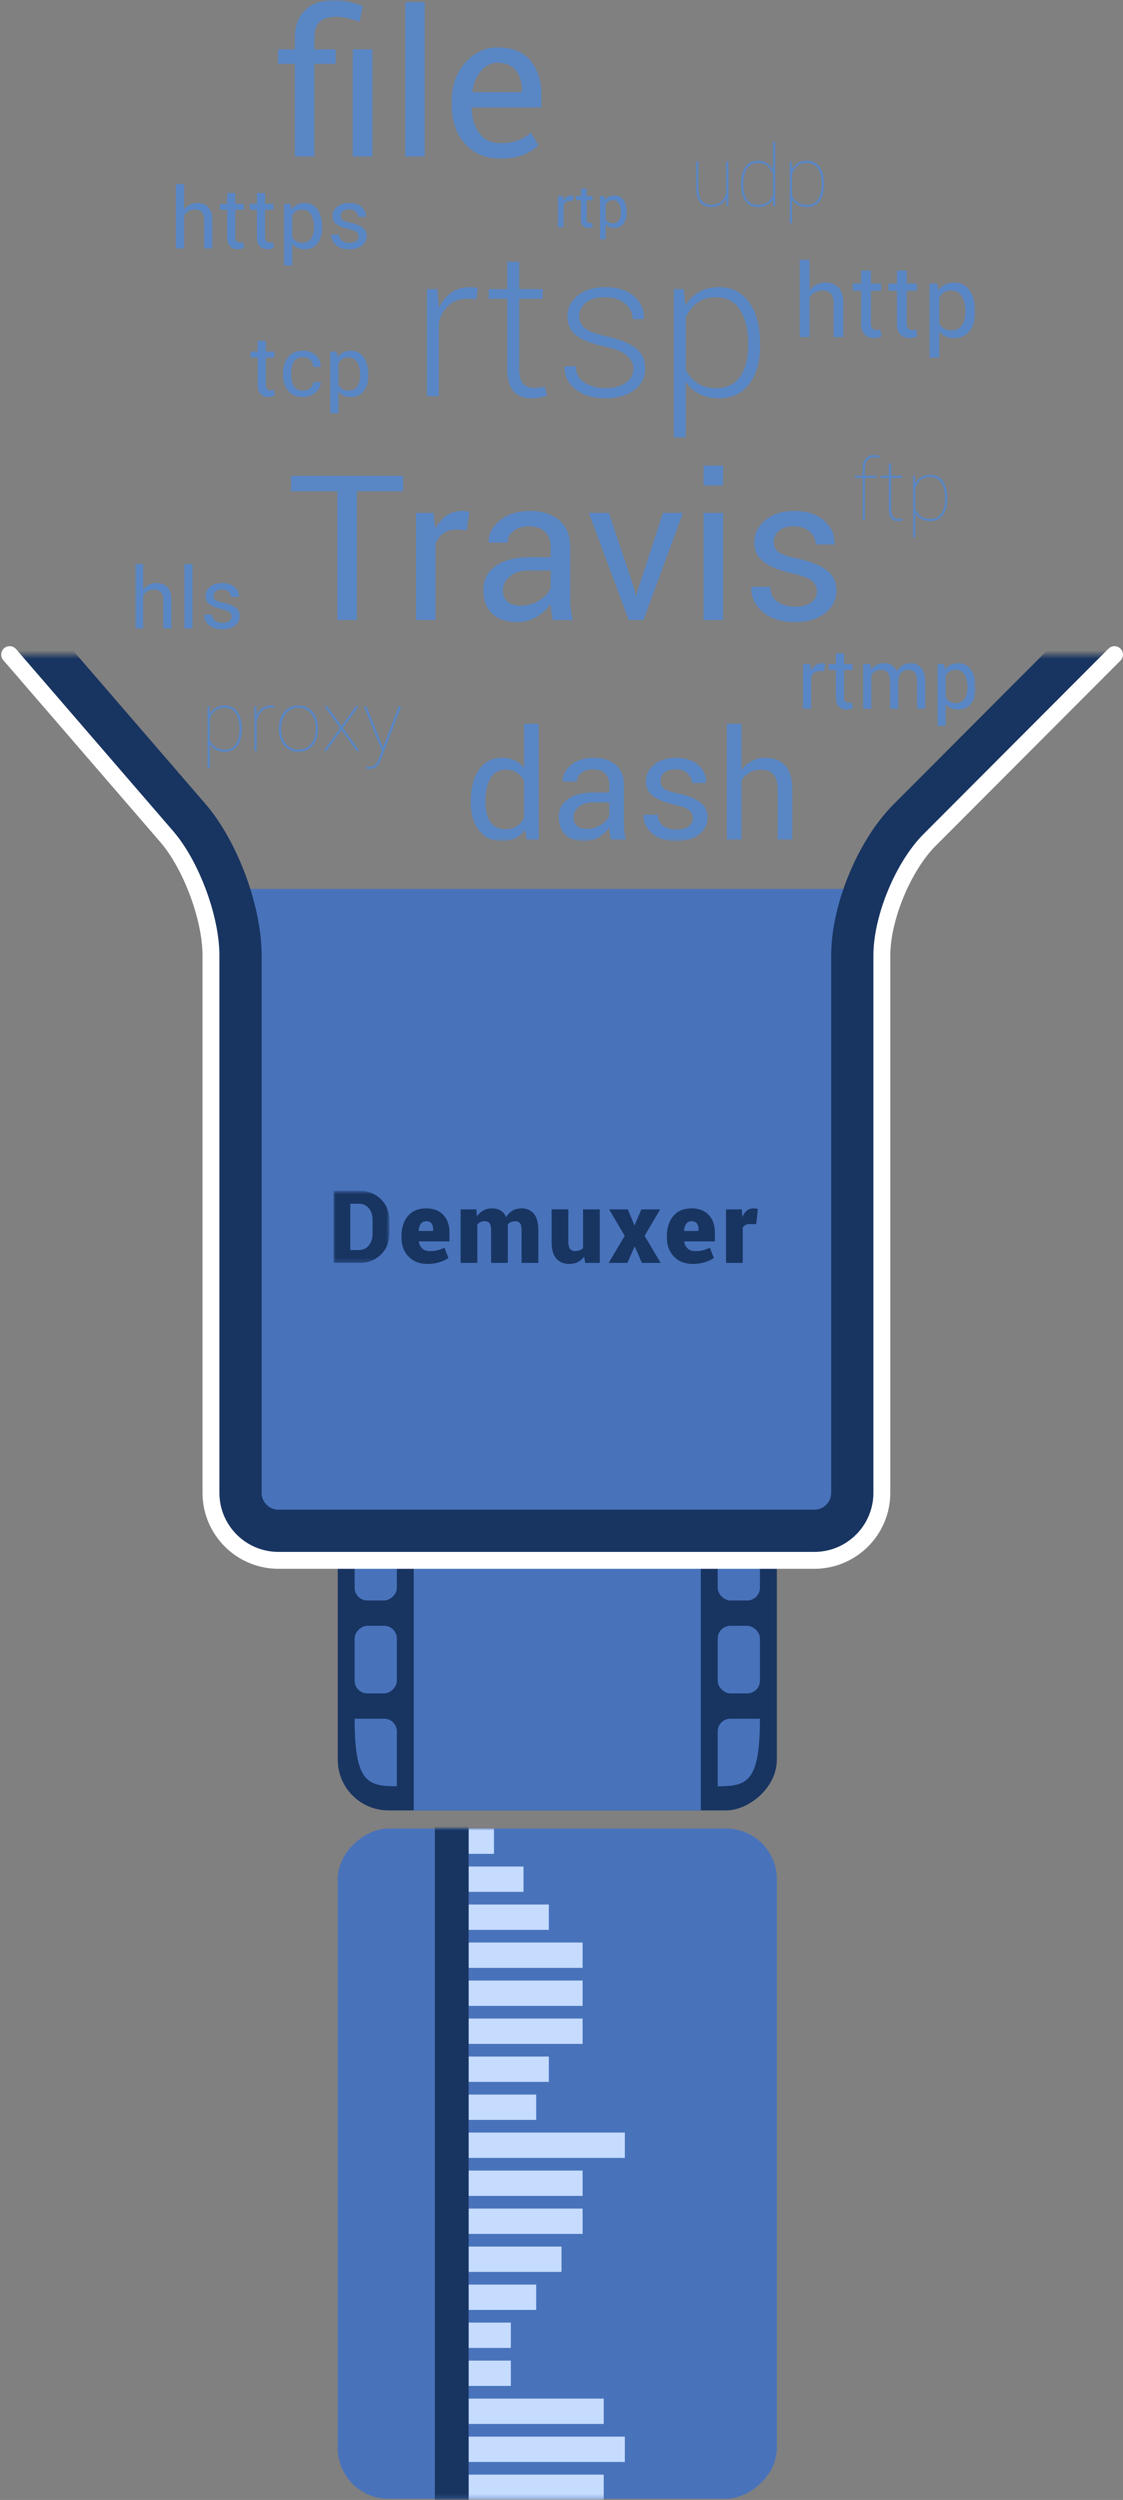 <svg width="266" height="592" xmlns="http://www.w3.org/2000/svg" xmlns:xlink="http://www.w3.org/1999/xlink"><rect width="100%" height="100%" fill="#808080" stroke="none"/><defs><rect id="b" width="158.712" height="104" rx="12"/><path d="M.514.513l43.9 43.805C50.67 50.56 62.907 55.62 71.74 55.62H199c8.837 0 16 7.163 16 16.002v126.91c0 8.837-7.165 16-16 16H71.74c-8.836 0-21.42 4.681-28.11 10.457L.514 262.212" id="a"/><mask id="d" x="0" y="0" width="214.486" height="261.699" fill="#fff"><use xlink:href="#a"/></mask><path id="e" d="M0 199.191L199.082 199.191 199.082 0 0 0z"/><path id="g" d="M6.77626358e-20 0.691L6.77626358e-20 17.754 13.231 17.754 13.231 0.691 0 0.691z"/></defs><g fill="none" fill-rule="evenodd"><g transform="rotate(90 -43 227)"><g><rect fill="#183461" width="158.712" height="104" rx="12"/><path fill="#4873BB" d="M0 18H158.712V86H0z"/><g transform="translate(5 90)" fill="#4873BB"><rect x="44" width="16" height="10" rx="3"/><rect x="66" width="16" height="10" rx="3"/><rect x="88" width="16" height="10" rx="3"/><rect x="110" width="16" height="10" rx="3"/><path d="M132 2.994A2.997 2.997 0 0 1 135 0h13c0 7-1 10-16 10V2.994z"/><path d="M16 2.994A2.997 2.997 0 0 0 13 0H0c0 7 1 10 16 10V2.994z"/><rect x="22" width="16" height="10" rx="3"/></g><g transform="matrix(1 0 0 -1 5 14)" fill="#4873BB"><rect x="44" width="16" height="10" rx="3"/><rect x="66" width="16" height="10" rx="3"/><rect x="88" width="16" height="10" rx="3"/><rect x="110" width="16" height="10" rx="3"/><path d="M132 2.994A2.997 2.997 0 0 1 135 0h13c0 7-1 10-16 10V2.994z"/><path d="M16 2.994A2.997 2.997 0 0 0 13 0H0c0 7 1 10 16 10V2.994z"/><rect x="22" width="16" height="10" rx="3"/></g></g><g transform="translate(163)"><mask id="c" fill="#fff"><use xlink:href="#b"/></mask><use fill="#4873BB" xlink:href="#b"/><g mask="url(#c)"><g transform="translate(-54 36)"><g fill="#C6DCFF"><path d="M0 18H6V37H0z"/><path d="M9 10H15V37H9z"/><path d="M18 5H24V37H18z"/><path d="M27 0H33V37H27z"/><path d="M36 18H42V37H36z"/><path d="M45 24H51V37H45z"/><path d="M63 24H69V37H63z"/><path d="M72 18H78V37H72z"/><path d="M81 10H87V37H81z"/><path d="M90 10H96V37H90z"/><path d="M99 10H105V37H99z"/><path d="M108 18H114V37H108z"/><path d="M117 21H123V37H117z"/><path d="M126 0H132V37H126z"/><path d="M135 10H141V37H135z"/><path d="M144 10H150V37H144z"/><path d="M153 15H159V37H153z"/><path d="M162 21H168V37H162z"/><path d="M171 27H177V37H171z"/><path d="M180 27H186V37H180z"/><path d="M189 5H195V37H189z"/><path d="M198 0H204V37H198z"/><path d="M207 5H213V37H207z"/><path d="M54 31H60V37H54z"/></g><rect fill="#183461" x="24" y="37" width="250" height="8" rx="4"/></g></g></g></g><g transform="rotate(90 55 209.5)"><path d="M56 56h143.26c8.836 0 16 7.163 16 16.001v126.91c0 8.837-7.166 16.001-16 16.001H56V56z" fill="#4873BB"/><g stroke-linecap="round" stroke-linejoin="round"><use stroke="#183461" mask="url(#d)" stroke-width="24" xlink:href="#a"/><use stroke="#FFF" stroke-width="4" xlink:href="#a"/></g></g><g transform="translate(32)"><path fill="#5987C6" d="M63.487 116.329L52.518 116.329 52.518 146.822 47.901 146.822 47.901 116.329 36.956 116.329 36.956 112.696 63.487 112.696z"/><path d="M78.532 125.54l-2.367-.14c-1.22 0-2.246.288-3.082.867-.836.578-1.481 1.39-1.934 2.438v18.117h-4.617v-25.36h4.125l.445 3.703c.719-1.312 1.606-2.336 2.66-3.07 1.055-.735 2.27-1.102 3.645-1.102.344 0 .672.027.984.082.313.055.57.113.774.176l-.633 4.29zm12.758 17.883c1.672 0 3.18-.43 4.523-1.285 1.344-.858 2.22-1.84 2.626-2.945v-4.114h-5.18c-1.86 0-3.347.467-4.465 1.403-1.117.933-1.675 2.033-1.675 3.295 0 1.123.352 2.01 1.055 2.664.702.654 1.741.982 3.116.982zm7.664 3.398a37.673 37.673 0 0 1-.362-2.027 14.953 14.953 0 0 1-.153-1.769c-.86 1.218-1.98 2.238-3.363 3.058a8.605 8.605 0 0 1-4.465 1.231c-2.64 0-4.653-.676-6.035-2.028-1.383-1.35-2.075-3.215-2.075-5.59 0-2.42.98-4.316 2.941-5.683 1.962-1.367 4.622-2.05 7.982-2.05h5.014v-2.509c0-1.484-.453-2.66-1.359-3.528-.905-.867-2.186-1.3-3.843-1.3-1.485 0-2.692.38-3.621 1.136-.93.758-1.394 1.668-1.394 2.731h-4.407l-.046-.14c-.094-1.845.776-3.532 2.612-5.063 1.837-1.532 4.208-2.297 7.114-2.297 2.874 0 5.188.73 6.938 2.191 1.75 1.461 2.624 3.567 2.624 6.317v12.211c0 .906.047 1.781.14 2.625.094.844.267 1.672.517 2.484h-4.758z" fill="#5987C6"/><path fill="#5987C6" d="M118.22 139.345L118.618 141.126 118.759 141.126 119.204 139.345 125.04 121.462 129.751 121.462 120.423 146.822 116.931 146.822 107.486 121.462 112.22 121.462z"/><mask id="f" fill="#fff"><use xlink:href="#e"/></mask><path d="M134.659 146.822h4.617v-25.36h-4.617v25.36zm0-31.852h4.617v-4.711h-4.617v4.711zm26.845 25.102c0-1.016-.387-1.852-1.16-2.508-.774-.656-2.238-1.226-4.395-1.711-3.078-.672-5.394-1.58-6.949-2.726-1.555-1.147-2.332-2.711-2.332-4.692 0-2.06.875-3.815 2.625-5.265 1.75-1.451 4.031-2.177 6.844-2.177 2.953 0 5.301.758 7.043 2.274 1.742 1.515 2.574 3.359 2.496 5.532l-.047.14h-4.406c0-1.11-.465-2.106-1.395-2.99-.929-.881-2.16-1.323-3.69-1.323-1.642 0-2.86.36-3.657 1.078-.797.719-1.196 1.586-1.196 2.602 0 1 .352 1.789 1.055 2.368.703.578 2.133 1.093 4.29 1.546 3.202.688 5.585 1.622 7.147 2.8 1.563 1.18 2.344 2.763 2.344 4.747 0 2.25-.91 4.07-2.73 5.46-1.82 1.392-4.2 2.087-7.137 2.087-3.234 0-5.78-.82-7.64-2.461-1.86-1.64-2.743-3.554-2.649-5.742l.047-.141h4.406c.078 1.633.688 2.827 1.828 3.58 1.141.754 2.477 1.13 4.008 1.13 1.641 0 2.926-.331 3.855-.995.93-.664 1.395-1.535 1.395-2.613M24.726 172.529c0-1.465-.294-2.654-.884-3.57-.59-.914-1.44-1.371-2.554-1.371-1.021 0-1.816.255-2.382.77a4.262 4.262 0 0 0-1.211 1.896v4.94c.26.704.697 1.263 1.308 1.68.612.417 1.38.626 2.305.626 1.113 0 1.96-.43 2.544-1.29.582-.86.874-2.02.874-3.476v-.205zm.537.205c0 1.627-.351 2.916-1.055 3.867-.703.949-1.673 1.426-2.91 1.426-.826 0-1.548-.166-2.163-.498a3.708 3.708 0 0 1-1.44-1.348v5.703h-.528v-14.628h.41l.108 1.894a3.967 3.967 0 0 1 1.436-1.533c.605-.371 1.324-.557 2.158-.557 1.243 0 2.218.492 2.925 1.479.706.986 1.059 2.316 1.059 3.99v.205zm7.67-5.098l-.685-.059c-.943 0-1.71.305-2.299.913-.59.61-.972 1.412-1.148 2.408v6.924h-.527v-10.567h.43l.097 1.836v.361c.293-.755.73-1.343 1.31-1.763.578-.42 1.291-.629 2.137-.629a2.54 2.54 0 0 1 .743.107l-.059.47zm1.659 5.108c0 1.328.37 2.453 1.113 3.373.742.922 1.742 1.383 2.998 1.383 1.237 0 2.227-.463 2.969-1.387.742-.926 1.113-2.05 1.113-3.37v-.41c0-1.296-.374-2.41-1.123-3.345-.748-.933-1.741-1.4-2.978-1.4-1.244 0-2.237.467-2.98 1.4-.741.936-1.112 2.049-1.112 3.346v.41zm-.527-.41c0-1.551.428-2.817 1.284-3.8.856-.983 1.968-1.474 3.335-1.474 1.373 0 2.489.49 3.345 1.475.855.982 1.284 2.248 1.284 3.799v.41c0 1.555-.43 2.824-1.284 3.809-.856.982-1.965 1.474-3.326 1.474-1.373 0-2.49-.492-3.35-1.474-.86-.985-1.288-2.254-1.288-3.81v-.41z" fill="#5987C6" mask="url(#f)"/><path fill="#5987C6" mask="url(#f)" d="M48.898 171.943L52.267 167.256 52.931 167.256 49.219 172.402 53.127 177.822 52.471 177.822 48.888 172.861 45.313 177.822 44.66 177.822 48.566 172.402 44.855 167.256 45.519 167.256z"/><path d="M58.286 175.908l.39 1.055h.059l.059-.157 3.652-9.55h.586l-4.697 12.324c-.287.742-.62 1.346-1.001 1.81-.381.467-.988.7-1.821.7a2.62 2.62 0 0 1-.411-.036 1.77 1.77 0 0 1-.332-.072l.088-.498c.072.02.179.039.323.059.143.019.253.029.332.029.599 0 1.065-.176 1.4-.527.336-.352.634-.873.894-1.563l.635-1.72-4.21-10.506h.577l3.477 8.652zm-27.32-95.202v2.55h2.002v1.425h-2.002v6.416c0 .495.103.842.308 1.045.205.202.477.302.815.302.111 0 .233-.012.366-.039.134-.026.253-.058.357-.097l.254 1.318c-.143.117-.353.213-.63.288a3.18 3.18 0 0 1-.835.112c-.78 0-1.403-.236-1.865-.708-.463-.47-.694-1.213-.694-2.22V84.68h-1.68v-1.426h1.68v-2.549h1.924zm8.812 11.807c.638 0 1.2-.197 1.685-.591.484-.393.727-.877.727-1.45h1.73l.018.059c.033.91-.372 1.72-1.216 2.43-.843.71-1.824 1.066-2.944 1.066-1.537 0-2.71-.501-3.525-1.504-.814-1.003-1.22-2.263-1.22-3.78v-.41c0-1.504.408-2.758 1.224-3.764.817-1.006 1.991-1.51 3.521-1.51 1.237 0 2.248.365 3.032 1.095.785.729 1.164 1.624 1.138 2.685l-.02.059H42.19c0-.645-.228-1.194-.683-1.646-.456-.452-1.032-.678-1.729-.678-1.009 0-1.73.362-2.163 1.087-.433.725-.65 1.615-.65 2.667v.41c0 1.08.215 1.979.645 2.697.43.719 1.152 1.078 2.168 1.078m13.538-3.784c0-1.196-.236-2.18-.708-2.95-.472-.771-1.167-1.156-2.085-1.156-.553 0-1.025.125-1.416.376a2.79 2.79 0 0 0-.947 1.028v5.1c.24.437.556.777.947 1.02.391.244.87.366 1.436.366.911 0 1.601-.333 2.07-1 .47-.666.703-1.526.703-2.58v-.204zm1.924.21c0 1.523-.365 2.752-1.094 3.686-.729.935-1.735 1.402-3.018 1.402-.65 0-1.222-.11-1.713-.327a3.267 3.267 0 0 1-1.255-.982v5.166h-1.924v-14.63h1.475l.302 1.369a3.493 3.493 0 0 1 1.29-1.163c.513-.266 1.113-.4 1.796-.4 1.31 0 2.326.52 3.052 1.558s1.09 2.41 1.09 4.116v.205zM159.748 68.84a4.685 4.685 0 0 1 1.61-1.424 4.421 4.421 0 0 1 2.117-.51c1.35 0 2.404.407 3.158 1.219.754.813 1.13 2.063 1.13 3.75v7.945h-2.308v-7.968c0-1.047-.225-1.821-.674-2.321-.45-.5-1.12-.75-2.01-.75-.64 0-1.22.15-1.74.452a3.77 3.77 0 0 0-1.283 1.224v9.363h-2.31V61.54h2.31v7.3zm14.546-4.758v3.06h2.402v1.71h-2.402v7.7c0 .593.123 1.01.37 1.253.245.242.571.363.978.363.132 0 .28-.016.44-.047.16-.03.302-.07.427-.117l.305 1.582c-.172.141-.424.256-.756.346a3.855 3.855 0 0 1-1.002.134c-.938 0-1.684-.283-2.239-.849-.554-.567-.832-1.455-.832-2.666v-7.699h-2.015v-1.71h2.015v-3.06h2.31zm8.465 0v3.06h2.402v1.71h-2.402v7.7c0 .593.123 1.01.37 1.253.245.242.571.363.978.363.132 0 .28-.016.44-.047.16-.03.302-.07.427-.117l.305 1.582c-.172.141-.424.256-.756.346a3.855 3.855 0 0 1-1.002.134c-.938 0-1.684-.283-2.239-.849-.554-.567-.832-1.455-.832-2.666v-7.699h-2.015v-1.71h2.015v-3.06h2.31zm13.914 9.627c0-1.436-.283-2.616-.85-3.541-.566-.925-1.4-1.387-2.502-1.387-.664 0-1.23.151-1.699.45a3.374 3.374 0 0 0-1.136 1.236v6.121c.29.523.667.931 1.136 1.224.47.292 1.043.438 1.723.438 1.094 0 1.922-.4 2.484-1.199.563-.801.844-1.832.844-3.097v-.245zm2.31.252c0 1.828-.439 3.303-1.314 4.424-.875 1.121-2.082 1.681-3.62 1.681-.782 0-1.468-.13-2.058-.392a3.934 3.934 0 0 1-1.505-1.178v6.199h-2.309V67.142h1.77l.363 1.64a4.18 4.18 0 0 1 1.547-1.394c.617-.321 1.336-.481 2.156-.481 1.57 0 2.791.623 3.662 1.869s1.307 2.893 1.307 4.94v.246zm-118.18-3.086l-2.085-.14c-1.766 0-3.215.495-4.348 1.488-1.132.992-1.941 2.355-2.425 4.09V93.82h-2.813V68.462h2.46l.353 4.22v.28c.734-1.563 1.718-2.78 2.953-3.656 1.234-.875 2.703-1.313 4.406-1.313.359 0 .707.028 1.043.082.336.055.613.113.832.176l-.375 2.625zm10.175-8.906v6.492h5.578v2.297h-5.578v16.523c0 1.657.301 2.833.902 3.528.602.695 1.403 1.043 2.403 1.043.453 0 .894-.02 1.324-.06.43-.038.926-.104 1.488-.198l.422 2.086c-.469.203-1.039.359-1.711.469a12.57 12.57 0 0 1-2.015.164c-1.782 0-3.168-.563-4.161-1.688-.992-1.125-1.488-2.906-1.488-5.344V70.759h-4.383v-2.297h4.383V61.97h2.836zm27.055 25.393c0-1.185-.488-2.222-1.465-3.109-.976-.889-2.738-1.614-5.285-2.175-3.031-.656-5.27-1.524-6.715-2.602-1.445-1.078-2.168-2.6-2.168-4.57 0-1.938.817-3.574 2.449-4.91 1.633-1.336 3.793-2.004 6.48-2.004 2.86 0 5.126.707 6.798 2.121 1.672 1.414 2.469 3.184 2.39 5.31l-.046.14h-2.602c0-1.39-.59-2.602-1.77-3.634-1.18-1.03-2.77-1.546-4.77-1.546-2.046 0-3.581.44-4.605 1.317-1.023.88-1.535 1.908-1.535 3.09 0 1.166.442 2.13 1.324 2.891.883.762 2.645 1.431 5.286 2.006 3.015.674 5.273 1.596 6.773 2.763 1.5 1.168 2.25 2.755 2.25 4.762 0 2.116-.855 3.828-2.566 5.137-1.711 1.31-3.973 1.963-6.785 1.963-3.08 0-5.497-.734-7.254-2.203-1.758-1.469-2.59-3.219-2.496-5.25l.046-.14h2.578c.11 1.82.856 3.142 2.239 3.966 1.383.824 3.01 1.237 4.887 1.237 2.03 0 3.632-.445 4.804-1.333 1.172-.888 1.758-1.964 1.758-3.227m27.195-6.046c0-3.221-.641-5.85-1.922-7.883-1.281-2.034-3.156-3.05-5.625-3.05-1.891 0-3.426.45-4.605 1.35-1.18.898-2.067 2.068-2.661 3.507v12.2c.641 1.394 1.567 2.487 2.778 3.285 1.211.799 2.722 1.197 4.535 1.197 2.453 0 4.316-.922 5.59-2.769 1.273-1.846 1.91-4.293 1.91-7.343v-.494zm2.813.528c0 3.796-.86 6.825-2.579 9.082-1.718 2.257-4.086 3.386-7.101 3.386-1.781 0-3.34-.335-4.676-1.008a8.49 8.49 0 0 1-3.27-2.883v13.15h-2.812v-35.11h2.367l.352 3.938c.843-1.407 1.933-2.493 3.269-3.259 1.336-.765 2.91-1.148 4.723-1.148 3.047 0 5.43 1.216 7.148 3.645 1.719 2.43 2.579 5.667 2.579 9.715v.492zm24.297 41.35v-10.028h-1.836v-.537h1.836v-1.74c0-.995.242-1.766.728-2.313.485-.547 1.163-.82 2.036-.82.215 0 .427.012.64.039.211.026.414.068.61.127l-.078.507a6.015 6.015 0 0 0-.552-.112 4.59 4.59 0 0 0-.61-.034c-.704 0-1.254.23-1.65.693-.397.462-.597 1.1-.597 1.914v1.739h2.793v.537h-2.793v10.029h-.527zm6.733-13.417v2.852h2.598v.537h-2.598v7.304c0 .867.146 1.483.439 1.85.293.369.68.553 1.163.553.175 0 .332-.007.468-.02.137-.013.326-.036.567-.068l.097.478a2.656 2.656 0 0 1-.507.108 5.595 5.595 0 0 1-.596.029c-.71 0-1.25-.231-1.617-.693-.368-.462-.551-1.208-.551-2.237v-7.304h-1.953v-.537h1.953v-2.852h.537zm12.765 8.125c0-1.465-.294-2.654-.883-3.57-.59-.914-1.44-1.371-2.555-1.371-1.02 0-1.816.256-2.382.77a4.282 4.282 0 0 0-1.21 1.896v4.94c.26.704.696 1.264 1.307 1.68.613.418 1.381.626 2.305.626 1.113 0 1.962-.43 2.545-1.29.582-.86.873-2.018.873-3.476v-.205zm.537.205c0 1.628-.35 2.917-1.055 3.867-.703.95-1.672 1.426-2.91 1.426-.826 0-1.547-.166-2.162-.498a3.711 3.711 0 0 1-1.44-1.348v5.703h-.529V112.63h.411l.107 1.894a3.973 3.973 0 0 1 1.436-1.533c.605-.371 1.325-.557 2.158-.557 1.244 0 2.218.493 2.926 1.48.706.986 1.058 2.316 1.058 3.989v.205zm-29.165 40.847l-.987-.06c-.507 0-.935.12-1.285.363-.347.24-.615.578-.805 1.015v7.549h-1.923v-10.566h1.719l.185 1.543c.299-.547.668-.975 1.108-1.28a2.591 2.591 0 0 1 1.518-.46c.143 0 .28.013.41.035.132.023.24.047.323.074l-.263 1.787zm4.714-4.248v2.549h2.002v1.426h-2.002v6.416c0 .494.102.84.307 1.045.205.2.477.302.816.302a2.39 2.39 0 0 0 .723-.136l.254 1.318c-.144.117-.354.213-.63.287a3.138 3.138 0 0 1-.835.113c-.78 0-1.404-.236-1.865-.71-.463-.47-.694-1.212-.694-2.22v-6.415h-1.68v-1.426h1.68v-2.55h1.924zm6.254 2.549l.137 1.387a3.58 3.58 0 0 1 1.312-1.168c.531-.276 1.15-.415 1.852-.415.703 0 1.306.162 1.81.488.505.325.885.813 1.14 1.465.331-.6.77-1.073 1.317-1.425.547-.352 1.185-.528 1.914-.528 1.075 0 1.924.37 2.55 1.107.624.74.937 1.852.937 3.337v6.317h-1.924v-6.337c0-1.043-.18-1.78-.537-2.213-.359-.431-.893-.648-1.602-.648-.658 0-1.19.227-1.597.684-.407.455-.646 1.03-.717 1.728V167.82h-1.934v-6.337c0-.99-.184-1.715-.553-2.174-.367-.459-.896-.688-1.585-.688-.586 0-1.069.12-1.446.362-.378.24-.668.578-.869 1.016v7.821h-1.924v-10.565h1.72zm22.982 5.472c0-1.195-.235-2.18-.708-2.949-.473-.772-1.167-1.156-2.085-1.156-.554 0-1.025.125-1.416.375s-.706.593-.947 1.03v5.1c.24.436.556.776.947 1.018.39.244.869.367 1.436.367.91 0 1.6-.334 2.07-1 .469-.666.703-1.527.703-2.58v-.205zm1.924.211c0 1.523-.364 2.752-1.094 3.685-.73.936-1.735 1.403-3.018 1.403-.651 0-1.221-.11-1.713-.328a3.25 3.25 0 0 1-1.255-.98v5.165h-1.924v-14.629h1.475l.302 1.368a3.484 3.484 0 0 1 1.289-1.163c.515-.267 1.114-.4 1.797-.4 1.309 0 2.325.52 3.052 1.557.727 1.04 1.089 2.41 1.089 4.117v.205zM82.975 190.033c0 1.922.393 3.459 1.178 4.613.785 1.155 2.004 1.733 3.656 1.733 1.03 0 1.898-.235 2.602-.703.703-.47 1.277-1.125 1.722-1.97v-8.876a5.333 5.333 0 0 0-1.731-1.873c-.71-.463-1.562-.694-2.558-.694-1.664 0-2.891.686-3.682 2.057-.791 1.37-1.187 3.152-1.187 5.344v.369zm-3.463-.37c0-3.058.653-5.525 1.96-7.4s3.138-2.812 5.493-2.812c1.114 0 2.1.205 2.962.615a6.07 6.07 0 0 1 2.206 1.793v-10.46h3.463v27.423h-2.83l-.404-2.338c-.621.89-1.383 1.565-2.285 2.022-.903.457-1.952.685-3.147.685-2.32 0-4.137-.842-5.45-2.523-1.312-1.682-1.968-3.893-1.968-6.635v-.37zm27.445 6.61c1.254 0 2.385-.322 3.393-.965 1.007-.642 1.664-1.379 1.968-2.209v-3.084h-3.884c-1.395 0-2.511.35-3.349 1.051-.838.701-1.257 1.525-1.257 2.473 0 .841.264 1.507.791 1.998.527.49 1.307.736 2.338.736zm5.748 2.549a27.736 27.736 0 0 1-.272-1.522 11.085 11.085 0 0 1-.115-1.326c-.644.914-1.485 1.678-2.522 2.293a6.453 6.453 0 0 1-3.349.924c-1.98 0-3.489-.508-4.526-1.522-1.037-1.013-1.556-2.41-1.556-4.191 0-1.816.736-3.238 2.206-4.264 1.471-1.025 3.466-1.537 5.986-1.537h3.761v-1.881c0-1.113-.34-1.996-1.019-2.646-.68-.65-1.641-.975-2.883-.975-1.113 0-2.019.284-2.716.852-.697.568-1.046 1.252-1.046 2.049h-3.304l-.036-.106c-.07-1.383.583-2.648 1.96-3.797 1.377-1.148 3.156-1.722 5.335-1.722 2.157 0 3.891.547 5.203 1.642 1.313 1.096 1.969 2.676 1.969 4.739v9.158c0 .679.035 1.336.106 1.969.07.632.199 1.253.386 1.863h-3.568zm19.412-5.063c0-.762-.29-1.389-.87-1.88-.58-.493-1.679-.92-3.296-1.284-2.309-.504-4.046-1.186-5.212-2.045-1.166-.859-1.749-2.033-1.749-3.52 0-1.542.656-2.859 1.97-3.949 1.311-1.088 3.022-1.63 5.132-1.63 2.214 0 3.975.568 5.282 1.704 1.306 1.137 1.931 2.52 1.872 4.15l-.035.104h-3.305c0-.832-.349-1.58-1.046-2.242-.697-.662-1.62-.992-2.768-.992-1.23 0-2.145.27-2.743.81-.597.538-.896 1.188-.896 1.95 0 .75.264 1.342.791 1.775.527.434 1.6.82 3.217 1.16 2.402.516 4.19 1.215 5.361 2.1 1.172.885 1.758 2.072 1.758 3.56 0 1.688-.683 3.053-2.048 4.096-1.365 1.043-3.149 1.565-5.353 1.565-2.425 0-4.335-.616-5.73-1.846-1.395-1.23-2.057-2.666-1.986-4.307l.035-.105h3.305c.058 1.224.515 2.12 1.371 2.685.855.565 1.857.848 3.005.848 1.231 0 2.195-.25 2.892-.748.697-.498 1.046-1.15 1.046-1.959m11.52-11.408a7.025 7.025 0 0 1 2.418-2.137c.955-.509 2.012-.763 3.172-.763 2.027 0 3.607.61 4.738 1.828 1.131 1.218 1.695 3.093 1.695 5.625v11.918h-3.462V186.87c0-1.57-.336-2.73-1.01-3.48-.674-.75-1.68-1.126-3.016-1.126-.96 0-1.83.225-2.609.676a5.649 5.649 0 0 0-1.926 1.838v14.045h-3.463V171.4h3.463v10.951zM1.924 139.671a3.897 3.897 0 0 1 1.343-1.186 3.674 3.674 0 0 1 1.762-.425c1.127 0 2.004.339 2.632 1.016.629.675.943 1.719.943 3.125v6.62H6.68v-6.64c0-.873-.187-1.518-.562-1.934-.374-.418-.932-.625-1.674-.625a2.85 2.85 0 0 0-1.451.375 3.154 3.154 0 0 0-1.07 1.022v7.802H0v-15.233h1.924v6.084z" fill="#5987C6" mask="url(#f)"/><path fill="#5987C6" mask="url(#f)" d="M11.663 148.822L13.587 148.822 13.587 133.588 11.663 133.588z"/><path d="M22.849 146.01a1.31 1.31 0 0 0-.483-1.046c-.323-.273-.933-.512-1.831-.713-1.283-.279-2.248-.658-2.896-1.137-.648-.476-.972-1.128-.972-1.955 0-.857.365-1.587 1.094-2.193.729-.603 1.68-.906 2.852-.906 1.23 0 2.208.314 2.934.947.726.631 1.073 1.398 1.04 2.305l-.02.058h-1.835c0-.463-.194-.877-.581-1.246-.387-.367-.9-.55-1.538-.55-.684 0-1.192.148-1.524.45-.332.298-.498.66-.498 1.083 0 .416.147.744.44.986.293.24.888.455 1.787.645 1.334.285 2.327.675 2.978 1.166.65.492.977 1.15.977 1.978 0 .938-.38 1.695-1.138 2.275-.758.58-1.75.87-2.974.87-1.347 0-2.408-.342-3.183-1.026-.775-.683-1.143-1.482-1.104-2.392l.02-.059h1.836c.033.68.286 1.178.762 1.492.475.313 1.03.471 1.669.471.684 0 1.22-.139 1.607-.416.387-.276.58-.639.58-1.088M51.557 37.055h4.641V11.696h-4.641v25.359zm-13.711 0V15.117h-3.984v-3.422h3.984V8.953c0-2.844.832-5.047 2.496-6.609C42.005.781 44.314 0 47.267 0c1.047 0 2.078.121 3.094.363 1.015.243 2.211.598 3.586 1.067l-.797 3.75a20.969 20.969 0 0 0-2.649-.844 11.852 11.852 0 0 0-2.882-.352c-1.828 0-3.145.407-3.95 1.219-.804.813-1.207 2.063-1.207 3.75v2.742h5.039v3.422h-5.039v21.938h-4.617z" fill="#5987C6" mask="url(#f)"/><path fill="#5987C6" mask="url(#f)" d="M63.986 37.055L68.603 37.055 68.603 0.492 63.986 0.492z"/><path d="M85.86 14.86c-1.546 0-2.866.65-3.96 1.95-1.094 1.3-1.766 2.931-2.016 4.893l.047.117h11.696v-.607c0-1.806-.485-3.317-1.454-4.532-.968-1.215-2.406-1.822-4.312-1.822m.703 22.688c-3.531 0-6.34-1.175-8.426-3.527-2.086-2.352-3.13-5.403-3.13-9.153v-1.03c0-3.61 1.076-6.614 3.224-9.012 2.149-2.4 4.69-3.598 7.629-3.598 3.422 0 6.008 1.03 7.758 3.093 1.75 2.063 2.625 4.813 2.625 8.25v2.883H79.79l-.071.117c.047 2.431.664 4.43 1.852 5.995 1.187 1.565 2.852 2.35 4.992 2.35 1.563 0 2.934-.224 4.113-.669 1.18-.446 2.2-1.059 3.059-1.84l1.805 3.004c-.907.896-2.102 1.643-3.586 2.24-1.485.599-3.281.897-5.391.897M11.602 49.67a3.907 3.907 0 0 1 1.343-1.187 3.686 3.686 0 0 1 1.762-.424c1.127 0 2.004.339 2.632 1.015.63.677.943 1.719.943 3.125v6.621h-1.924v-6.64c0-.872-.187-1.517-.562-1.934-.374-.417-.932-.625-1.674-.625a2.84 2.84 0 0 0-1.45.376 3.142 3.142 0 0 0-1.07 1.021v7.802H9.678V43.587h1.924v6.084zm12.123-3.965v2.55h2.002v1.425h-2.002v6.416c0 .495.103.842.308 1.045.205.202.477.302.815.302.11 0 .233-.012.366-.039.134-.026.253-.058.357-.097l.254 1.318c-.143.117-.353.213-.63.288a3.18 3.18 0 0 1-.835.112c-.781 0-1.403-.236-1.865-.708-.463-.47-.694-1.213-.694-2.22V49.68h-1.68v-1.426h1.68v-2.549h1.924zm7.053 0v2.55h2.002v1.425h-2.002v6.416c0 .495.103.842.308 1.045.205.202.477.302.815.302.111 0 .233-.012.366-.039.134-.026.253-.058.357-.097l.254 1.318c-.143.117-.353.213-.63.288a3.18 3.18 0 0 1-.835.112c-.78 0-1.403-.236-1.865-.708-.463-.47-.694-1.213-.694-2.22V49.68h-1.68v-1.426h1.68v-2.549h1.924zm11.596 8.023c0-1.196-.236-2.18-.709-2.95-.471-.771-1.166-1.156-2.084-1.156-.553 0-1.026.125-1.417.376a2.79 2.79 0 0 0-.947 1.028v5.1c.24.437.556.777.947 1.02.392.244.87.366 1.436.366.911 0 1.602-.333 2.07-1 .47-.666.703-1.526.703-2.58v-.204zm1.923.21c0 1.523-.364 2.752-1.093 3.686-.73.935-1.736 1.402-3.019 1.402-.65 0-1.221-.11-1.713-.327a3.267 3.267 0 0 1-1.255-.982v5.166h-1.923v-14.63h1.475l.302 1.369a3.493 3.493 0 0 1 1.288-1.163c.514-.266 1.114-.4 1.797-.4 1.31 0 2.327.52 3.053 1.558.725 1.038 1.088 2.41 1.088 4.116v.205zm8.646 2.07c0-.423-.16-.771-.483-1.045-.323-.273-.933-.511-1.83-.713-1.284-.28-2.249-.658-2.897-1.136-.648-.477-.972-1.13-.972-1.955 0-.858.365-1.588 1.094-2.193.73-.604 1.68-.907 2.852-.907 1.23 0 2.208.315 2.934.947.726.632 1.073 1.399 1.04 2.305l-.019.058h-1.836c0-.462-.194-.877-.58-1.245-.388-.368-.9-.552-1.539-.552-.684 0-1.192.15-1.524.45-.332.299-.498.66-.498 1.084 0 .417.147.745.44.986.293.24.888.456 1.787.645 1.334.286 2.327.675 2.978 1.167.651.49.977 1.15.977 1.977 0 .938-.38 1.696-1.138 2.275-.758.58-1.749.87-2.974.87-1.347 0-2.408-.342-3.183-1.026-.775-.683-1.143-1.481-1.104-2.392l.02-.06h1.836c.033.682.286 1.179.762 1.493.475.314 1.031.47 1.67.47.683 0 1.22-.138 1.606-.414.387-.277.581-.64.581-1.09m87.073-9.081a3.631 3.631 0 0 1-1.42 1.553c-.616.364-1.363.547-2.242.547-1.087 0-1.938-.386-2.553-1.158-.616-.771-.923-1.967-.923-3.588v-6.026h.527V44.3c0 1.433.264 2.49.791 3.174.528.683 1.24 1.025 2.14 1.025 1.1 0 1.944-.27 2.533-.81.59-.54.965-1.257 1.127-2.15v-7.284h.538v10.567h-.44l-.078-1.895zm4.047-3.194c0 1.459.288 2.617.864 3.478.576.858 1.425 1.288 2.544 1.288.918 0 1.682-.208 2.29-.625a3.547 3.547 0 0 0 1.323-1.67v-4.95a4.393 4.393 0 0 0-1.23-1.9c-.566-.511-1.354-.767-2.363-.767-1.119 0-1.971.457-2.554 1.372-.583.915-.874 2.104-.874 3.57v.204zm-.547-.204c0-1.674.352-3.004 1.055-3.99.703-.986 1.68-1.48 2.93-1.48.826 0 1.541.187 2.143.558a4.066 4.066 0 0 1 1.44 1.523v-6.553h.528v15.234h-.508l-.02-1.64a3.772 3.772 0 0 1-1.45 1.348c-.615.331-1.333.497-2.153.497-1.244 0-2.215-.476-2.915-1.426-.7-.95-1.05-2.239-1.05-3.867v-.204zm19.114 0c0-1.466-.294-2.655-.884-3.57-.59-.915-1.44-1.372-2.554-1.372-1.022 0-1.816.256-2.382.771a4.282 4.282 0 0 0-1.21 1.895v4.941c.26.703.695 1.263 1.307 1.68.613.417 1.38.625 2.305.625 1.113 0 1.962-.43 2.544-1.289.582-.86.874-2.019.874-3.477v-.205zm.537.204c0 1.628-.35 2.917-1.055 3.867-.703.95-1.672 1.426-2.91 1.426-.827 0-1.548-.166-2.163-.498a3.701 3.701 0 0 1-1.44-1.348v5.703h-.528V38.255h.411l.107 1.894a3.973 3.973 0 0 1 1.436-1.533c.605-.37 1.325-.557 2.158-.557 1.243 0 2.218.493 2.925 1.48.707.986 1.06 2.316 1.06 3.99v.204zm-59.511 3.881l-.69-.04c-.356 0-.656.083-.9.252a1.619 1.619 0 0 0-.563.711v5.284h-1.347v-7.396h1.203l.13 1.08c.209-.383.468-.682.776-.896a1.816 1.816 0 0 1 1.063-.32 1.766 1.766 0 0 1 .513.074l-.185 1.251zm3.3-2.973v1.784h1.401v.998h-1.4v4.49c0 .348.071.59.214.733.144.14.334.212.571.212a1.575 1.575 0 0 0 .506-.096l.178.923c-.1.082-.247.149-.44.2a2.21 2.21 0 0 1-.586.08c-.547 0-.982-.165-1.305-.495-.324-.331-.486-.85-.486-1.556v-4.491h-1.175v-.998h1.175V44.64h1.347zm8.13 5.615c0-.837-.165-1.525-.496-2.064-.33-.54-.816-.81-1.459-.81-.387 0-.718.088-.99.263a1.962 1.962 0 0 0-.664.72v3.57c.168.306.39.544.663.715.273.17.608.255 1.005.255.638 0 1.121-.233 1.45-.7.327-.466.491-1.068.491-1.805v-.144zm1.347.147c0 1.067-.256 1.927-.766 2.58-.51.655-1.214.982-2.112.982-.456 0-.856-.076-1.2-.23a2.274 2.274 0 0 1-.878-.686v3.616h-1.347v-10.24h1.032l.212.957a2.46 2.46 0 0 1 .902-.814c.36-.186.78-.28 1.258-.28.916 0 1.628.364 2.136 1.09.51.728.763 1.688.763 2.882v.143z" fill="#5987C6" mask="url(#f)"/></g><g transform="translate(79 281)"><g transform="translate(0 .309)"><mask id="h" fill="#fff"><use xlink:href="#g"/></mask><path d="M3.973 3.738v10.97h1.922c1.055 0 1.879-.363 2.473-1.085.593-.723.89-1.678.89-2.865V7.664c0-1.18-.297-2.129-.89-2.848-.594-.719-1.418-1.078-2.473-1.078H3.973zM0 17.754V.691h6.164c2.008 0 3.688.654 5.039 1.963 1.352 1.31 2.028 2.986 2.028 5.033v3.071c0 2.054-.676 3.734-2.028 5.04-1.351 1.303-3.031 1.956-5.04 1.956H0z" fill="#183461" mask="url(#h)"/></g><path d="M21.96 8.195c-.57 0-.998.203-1.283.61-.285.406-.459.95-.522 1.628l.035.06h3.411v-.306c0-.64-.133-1.133-.399-1.476-.265-.344-.68-.516-1.242-.516m.281 10.113c-1.867 0-3.357-.586-4.47-1.758-1.114-1.17-1.67-2.64-1.67-4.406V11.7c0-1.93.505-3.506 1.517-4.729 1.012-1.222 2.46-1.83 4.342-1.822 1.72 0 3.066.516 4.043 1.547.977 1.031 1.465 2.43 1.465 4.195v2.075h-7.242l-.024.07c.086.648.352 1.181.797 1.6.445.417 1.04.626 1.781.626.75 0 1.35-.058 1.8-.175.448-.118 1.017-.32 1.704-.61l.938 2.414c-.555.407-1.272.744-2.15 1.014a9.589 9.589 0 0 1-2.83.404M33.83 5.383l.14 1.676c.399-.61.9-1.08 1.506-1.412.606-.332 1.299-.498 2.08-.498.79 0 1.469.172 2.04.515.57.344 1 .867 1.289 1.57.39-.664.892-1.177 1.506-1.54.613-.364 1.33-.545 2.15-.545 1.234 0 2.205.423 2.912 1.27.707.849 1.06 2.155 1.06 3.92v7.724h-3.972V10.34c0-.82-.127-1.383-.381-1.687-.254-.305-.635-.457-1.142-.457a2.37 2.37 0 0 0-1.014.205 2.13 2.13 0 0 0-.744.568c0 .133.004.248.01.346.009.097.013.193.013.287v8.46h-3.961V10.34c0-.82-.125-1.383-.375-1.687-.25-.305-.637-.457-1.16-.457-.36 0-.686.068-.978.205a2.133 2.133 0 0 0-.745.568v9.094h-3.961V5.383h3.727zm25.535 11.18a4.16 4.16 0 0 1-1.494 1.295c-.59.3-1.256.45-1.998.45-1.313 0-2.342-.421-3.088-1.265-.746-.843-1.12-2.152-1.12-3.925V5.381h3.95v7.758c0 .711.135 1.242.404 1.595.27.35.655.527 1.155.527.42 0 .793-.059 1.113-.177a2.15 2.15 0 0 0 .82-.527V5.383h3.96v12.68h-3.456l-.246-1.5z" fill="#183461"/><path fill="#183461" d="M71.248 9.121L71.318 9.121 72.924 5.383 77.365 5.383 73.686 11.652 77.494 18.062 73.053 18.062 71.365 14.207 71.295 14.207 69.607 18.062 65.166 18.062 68.975 11.652 65.283 5.383 69.701 5.383z"/><path d="M84.824 8.195c-.57 0-.998.203-1.283.61-.285.406-.46.95-.522 1.628l.035.06h3.41v-.306c0-.64-.132-1.133-.398-1.476-.265-.344-.68-.516-1.242-.516m.28 10.113c-1.866 0-3.356-.586-4.47-1.758-1.113-1.17-1.67-2.64-1.67-4.406V11.7c0-1.93.506-3.506 1.518-4.729 1.012-1.222 2.459-1.83 4.342-1.822 1.719 0 3.066.516 4.043 1.547.977 1.031 1.465 2.43 1.465 4.195v2.075H83.09l-.024.07c.086.648.352 1.181.797 1.6.445.417 1.039.626 1.78.626.75 0 1.35-.058 1.8-.175.449-.118 1.018-.32 1.705-.61l.938 2.414c-.555.407-1.272.744-2.151 1.014a9.589 9.589 0 0 1-2.83.404m15.023-9.433l-1.441-.012c-.454 0-.825.076-1.114.229a1.456 1.456 0 0 0-.644.65v8.321h-3.961V5.383h3.726l.14 1.863c.267-.664.618-1.18 1.056-1.547a2.314 2.314 0 0 1 1.535-.551 4.696 4.696 0 0 1 1.09.141l-.387 3.586z" fill="#183461"/></g></g></svg>